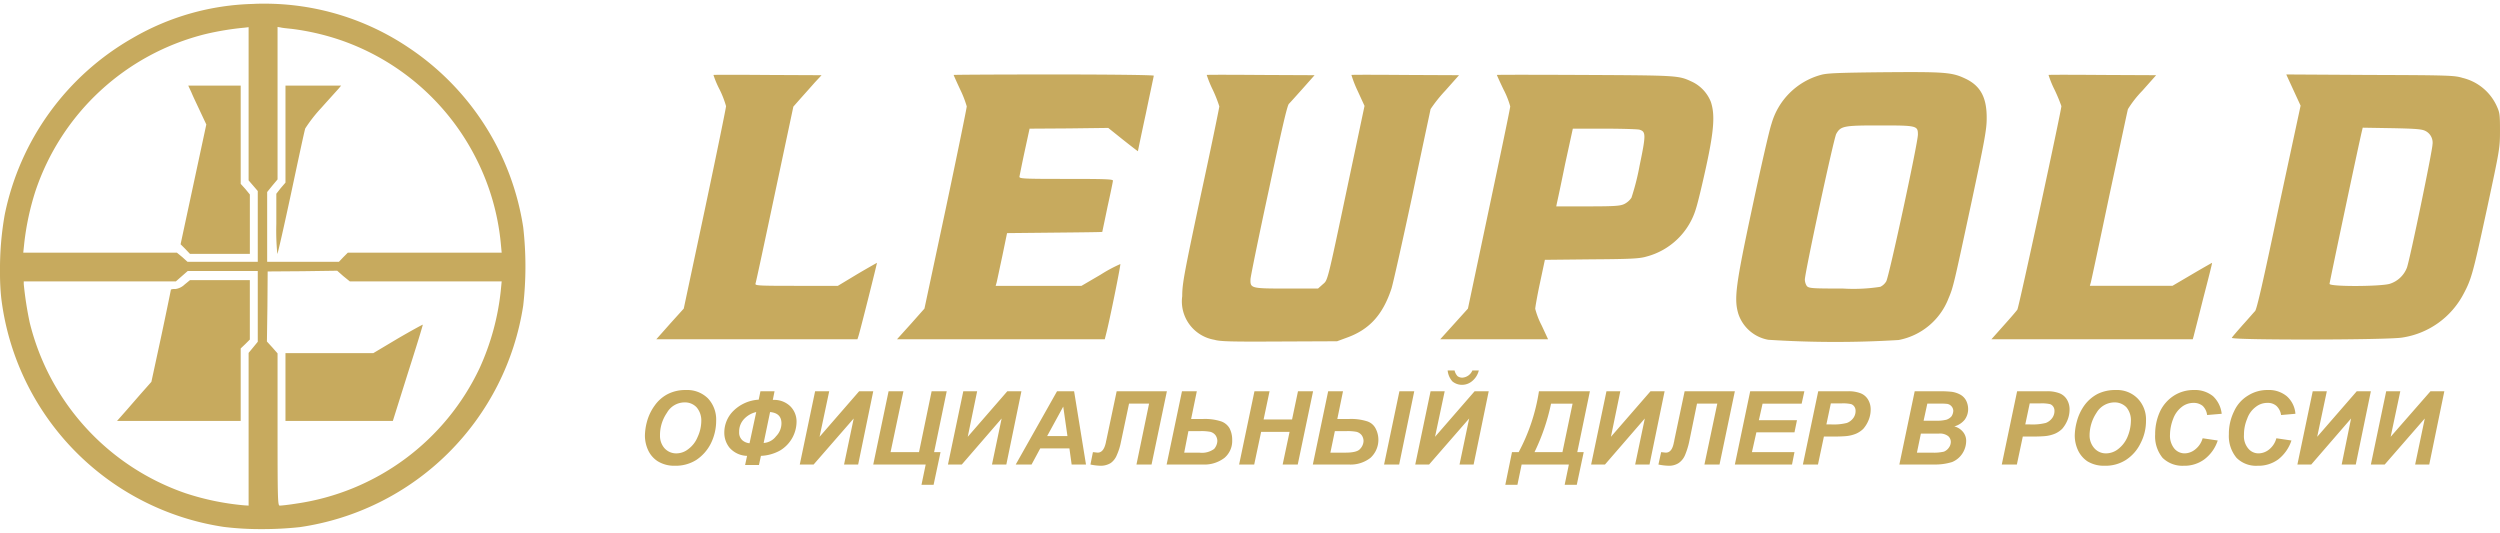 <?xml version="1.0" encoding="UTF-8"?> <svg xmlns="http://www.w3.org/2000/svg" id="svg857" width="244px" height="52px" viewBox="0 0 288.601 60.657"><defs><style> .cls-1, .cls-2 { fill: #c7aa5e; } .cls-1 { fill-rule: evenodd; } </style></defs><title>leupold_logo</title><g><path class="cls-1" d="M275.864,32.343a3.131,3.131,0,0,0,1.999-1.886c.371-1.086,2.941-13.514,2.941-14.171a1.506,1.506,0,0,0-.828-1.6c-.4-.2-1.057-.257-3.855-.314l-3.37-.057-.086.371c-.314,1.257-3.741,17.486-3.741,17.657,0,.343,5.854.314,6.939,0Zm-18.22,6.229c.057-.114.628-.771,1.257-1.486.628-.686,1.257-1.429,1.428-1.6.2-.229.942-3.457,2.741-12.029l2.513-11.686L265.041,10.6c-.286-.629-.657-1.429-.828-1.8l-.286-.629,9.681.057c9.195.029,9.738.057,10.68.343a5.82,5.82,0,0,1,3.912,3.2c.371.8.4,1,.4,2.886,0,2-.029,2.143-1.485,8.943-1.628,7.514-1.799,8.171-2.713,9.886a9.609,9.609,0,0,1-7.082,5.057c-1.542.286-19.847.314-19.676.029Zm-26.33-1.429c.771-.857,1.485-1.686,1.571-1.829.171-.229,5.083-23,5.083-23.486a19.194,19.194,0,0,0-.771-1.857,11.479,11.479,0,0,1-.714-1.743c.029-.029,2.827-.029,6.226,0l6.197.029-1.599,1.8a12.357,12.357,0,0,0-1.656,2.114c-.057.171-1,4.657-2.142,9.943-1.114,5.314-2.085,9.857-2.142,10.057l-.114.4h9.538l2.285-1.343c1.257-.743,2.285-1.314,2.285-1.314.029.029-.428,1.829-1,4.029-.543,2.171-1.057,4.171-1.114,4.4l-.114.4H229.887ZM187.536,23.114a2.158,2.158,0,0,0,.8-.714,28.159,28.159,0,0,0,.942-3.714c.742-3.571.742-3.914-.029-4.143-.228-.057-2.056-.114-4.055-.114h-3.627l-.885,4.057c-.457,2.257-.885,4.257-.942,4.486L179.654,23.4h3.684c3.198,0,3.741-.057,4.198-.286Zm-19.676,13.857L169.459,35.2l2.427-11.486c1.342-6.343,2.456-11.657,2.456-11.857a9.904,9.904,0,0,0-.771-1.943c-.428-.886-.771-1.657-.771-1.686s4.598-.029,10.224,0c10.852.057,10.738.057,12.337.8a4.337,4.337,0,0,1,2.142,2.314C197.988,12.8,197.874,14.6,196.96,18.8c-.428,1.971-.942,4.114-1.142,4.743A8.116,8.116,0,0,1,190.049,29.2c-.771.229-1.799.286-6.311.314l-5.397.057-.571,2.686c-.314,1.457-.543,2.8-.543,2.971a9.097,9.097,0,0,0,.742,1.914l.742,1.6H166.261Zm-62.712,0L106.719,35.2l2.456-11.514c1.342-6.343,2.427-11.657,2.427-11.829a12.259,12.259,0,0,0-.742-1.914c-.428-.914-.771-1.686-.771-1.714s5.197-.057,11.537-.057c6.368,0,11.566.057,11.566.143,0,.057-.428,2.029-.914,4.371-.514,2.371-.914,4.314-.914,4.343s-.771-.571-1.713-1.314L127.937,14.343,123.396,14.4l-4.541.029-.571,2.629c-.314,1.457-.571,2.771-.6,2.914,0,.229.371.257,5.397.257,4.484,0,5.397.029,5.397.2,0,.114-.286,1.486-.628,3.029-.314,1.543-.6,2.857-.6,2.886s-2.456.057-5.483.086l-5.512.057-.543,2.629c-.314,1.457-.6,2.829-.657,3.057l-.114.4h9.909l2.199-1.286a16.785,16.785,0,0,1,2.285-1.229c.057.086-1.257,6.629-1.656,8.114l-.143.571H103.549Zm-27.815,0L78.933,35.2,81.388,23.657C82.731,17.314,83.816,12,83.816,11.829a11.228,11.228,0,0,0-.742-1.914,10.912,10.912,0,0,1-.714-1.686c.029-.029,2.856-.029,6.254,0l6.226.029-.771.829c-.4.457-1.142,1.286-1.628,1.829l-.857.971-2.142,10.086c-1.171,5.543-2.17,10.2-2.227,10.343-.057.229.228.257,4.712.257H96.724l2.227-1.343c1.257-.743,2.285-1.314,2.285-1.314C101.264,29.943,99.294,37.8,99.094,38.4l-.114.343H75.763l1.571-1.771Zm139.731-4.286a1.596,1.596,0,0,0,.685-.629c.314-.514,3.655-15.971,3.655-16.943,0-1.029-.114-1.057-4.398-1.057-4.141,0-4.512.057-5.026.971-.286.486-3.627,16.029-3.627,16.829A1.43,1.43,0,0,0,208.583,32.6c.257.257.571.286,4.169.286a20.115,20.115,0,0,0,4.312-.2ZM204.128,38.8a4.472,4.472,0,0,1-3.455-3c-.514-1.743-.314-3.286,1.656-12.486.971-4.543,1.942-8.8,2.17-9.429a8.158,8.158,0,0,1,5.683-5.657c.685-.2,1.856-.257,7.254-.314,7.025-.057,7.882,0,9.395.714,1.799.829,2.542,2.2,2.513,4.657,0,1.229-.257,2.629-1.771,9.714-1.999,9.314-2.085,9.743-2.627,11a7.732,7.732,0,0,1-5.769,4.829A120.087,120.087,0,0,1,204.128,38.8Zm-63.94,0a4.509,4.509,0,0,1-3.398-2.686,4.463,4.463,0,0,1-.314-2.343c0-1.429.2-2.514,2.142-11.657,1.199-5.514,2.142-10.143,2.142-10.257a15.485,15.485,0,0,0-.742-1.886,12.975,12.975,0,0,1-.714-1.743c.029-.029,2.856-.029,6.254,0l6.197.029-1.342,1.514c-.742.829-1.456,1.629-1.628,1.8-.2.229-.828,2.943-2.313,9.943C145.328,26.8,144.386,31.429,144.357,31.8c-.029,1.057.029,1.086,4.169,1.086h3.627l.514-.457c.628-.571.457.2,2.999-11.857L157.522,11.8l-.8-1.743a13.074,13.074,0,0,1-.714-1.829c.029-.029,2.827-.029,6.225,0l6.197.029-1.599,1.8a16.652,16.652,0,0,0-1.685,2.114c-.029.171-1,4.657-2.113,10-1.142,5.343-2.227,10.171-2.399,10.714-1,3.029-2.542,4.743-5.197,5.686l-1.085.4L147.67,39c-5.512.029-6.825,0-7.482-.2ZM31.899,25.429V21.943l.514-.657.543-.629v-11.2h6.425L39.095,9.8c-.171.2-1.085,1.2-2.028,2.257A16.812,16.812,0,0,0,35.24,14.4c-.086.229-.8,3.571-1.628,7.457-.828,3.857-1.542,7.029-1.599,7.029a27.876,27.876,0,0,1-.114-3.457Zm7.739,3.829.514-.514H57.914l-.114-1.2A27.308,27.308,0,0,0,55.03,18,27.613,27.613,0,0,0,39.295,4.2a28.355,28.355,0,0,0-5.569-1.286c-.543-.057-1.142-.114-1.342-.171l-.343-.057v17.6L31.442,21l-.6.743V29.8h8.282Zm-18.248-.943-.543-.543,1.485-6.914,1.485-6.914-.685-1.457c-.371-.8-.857-1.8-1.028-2.229l-.371-.8h6.054V20.8l.543.6.514.629v6.857H21.932Zm8.367-2.6V21.629l-.514-.6L28.7,20.4V2.714l-.485.057a32.776,32.776,0,0,0-4.512.743A27.764,27.764,0,0,0,4.084,21.657a30.912,30.912,0,0,0-1.285,6l-.114,1.086H20.419l.628.514.6.543h8.11ZM32.955,44.257V40.343H43.093l2.827-1.686c1.571-.914,2.884-1.629,2.884-1.6.029.029-.742,2.543-1.713,5.571l-1.742,5.543H32.955Zm1.228,13.457A27.786,27.786,0,0,0,55.373,42.057a28.791,28.791,0,0,0,2.427-8.829l.114-1.171H40.38l-.742-.6-.714-.629-3.998.057-4.027.029-.029,4.057L30.813,39l.628.686.6.686v8.8c0,8.257.029,8.771.257,8.771.171,0,1-.086,1.885-.229Zm-19.562-10.8c.6-.686,1.485-1.714,1.97-2.257l.885-1,1.142-5.286c.628-2.943,1.114-5.343,1.114-5.371a1.175,1.175,0,0,1,.485-.057,1.849,1.849,0,0,0,1.085-.514l.628-.514h6.911v6.857l-.514.514L27.786,39.8v8.371H13.508Zm14.079,2.229V40.314l.543-.657.514-.629V30.857H21.675l-.685.6-.685.6H2.742v.314A40.492,40.492,0,0,0,3.427,36.8,27.871,27.871,0,0,0,21.418,56.514a30.009,30.009,0,0,0,6.797,1.4l.485.029ZM25.816,60.4A30.426,30.426,0,0,1,.143,33.971,26.781,26.781,0,0,1,0,31.114v-.143a35.94,35.94,0,0,1,.543-6.6,30.455,30.455,0,0,1,14.764-20.4A29.059,29.059,0,0,1,29.243.029C29.671,0,30.071,0,30.471,0a29.758,29.758,0,0,1,16.677,5.057A30.471,30.471,0,0,1,60.399,25.8a40.024,40.024,0,0,1,0,9.057,30.512,30.512,0,0,1-25.787,25.571,40.483,40.483,0,0,1-4.255.229h-.171A34.484,34.484,0,0,1,25.816,60.4Z"></path><path class="cls-2" d="M74.449,49.886a6.55,6.55,0,0,1,.228-1.6,5.67,5.67,0,0,1,.914-1.914,4.215,4.215,0,0,1,1.514-1.314A4.477,4.477,0,0,1,79.19,44.6a3.399,3.399,0,0,1,2.542.971,3.567,3.567,0,0,1,.942,2.571,5.881,5.881,0,0,1-.6,2.6,4.947,4.947,0,0,1-1.713,1.943,4.458,4.458,0,0,1-2.456.657,3.614,3.614,0,0,1-1.97-.514,3.02,3.02,0,0,1-1.142-1.343,4.035,4.035,0,0,1-.343-1.6Zm1.742-.029a2.163,2.163,0,0,0,.514,1.457,1.814,1.814,0,0,0,1.399.6,2.214,2.214,0,0,0,1.342-.486,3.239,3.239,0,0,0,1.085-1.4,4.499,4.499,0,0,0,.428-1.857A2.328,2.328,0,0,0,80.418,46.6a1.829,1.829,0,0,0-1.371-.571,2.347,2.347,0,0,0-2.056,1.2,4.529,4.529,0,0,0-.8,2.629Zm11.594-5.114h1.628l-.2,1a2.678,2.678,0,0,1,1.999.714,2.477,2.477,0,0,1,.742,1.829,3.91,3.91,0,0,1-1.885,3.286A4.958,4.958,0,0,1,87.842,52.2L87.614,53.257H86.015L86.243,52.2a2.784,2.784,0,0,1-2.028-.943,2.747,2.747,0,0,1-.6-1.743A3.506,3.506,0,0,1,84.673,47a4.519,4.519,0,0,1,2.913-1.286Zm.371,5.971a1.953,1.953,0,0,0,1.428-.771,2.154,2.154,0,0,0,.628-1.486c0-.8-.428-1.229-1.314-1.314Zm-.857-3.571a2.76,2.76,0,0,0-1.371.771,2.089,2.089,0,0,0-.6,1.543,1.188,1.188,0,0,0,.371.943,1.437,1.437,0,0,0,.828.343Zm6.797-2.4H95.724L94.611,50l4.569-5.257h1.628L99.066,53.2H97.438l1.114-5.314L93.925,53.2H92.326Zm8.482,0h1.713l-1.485,7.029h3.284l1.456-7.029h1.742l-1.456,7.029h.742l-.8,3.771h-1.399L106.862,53.2h-6.054Zm8.624,0h1.599L111.716,50l4.569-5.257h1.628L116.171,53.2h-1.656l1.114-5.314L111.031,53.2h-1.599Zm12.251,6.6h-3.37L119.084,53.2h-1.828l4.769-8.457h1.97L125.367,53.2h-1.656Zm-.228-1.429-.485-3.4-1.856,3.4Zm5.683-5.171h5.797L132.935,53.2h-1.742l1.456-7.029h-2.313l-.942,4.457a6.715,6.715,0,0,1-.457,1.457,2.068,2.068,0,0,1-.714.943,2.197,2.197,0,0,1-1.199.314A6.206,6.206,0,0,1,125.881,53.2l.286-1.429c.314.029.485.057.543.057.485,0,.8-.4.971-1.257a.311.311,0,0,1,.029-.143Zm7.539,0h1.713l-.657,3.2h1.371a6.125,6.125,0,0,1,2.028.257,1.823,1.823,0,0,1,1.028.8,2.862,2.862,0,0,1,.314,1.371,2.563,2.563,0,0,1-.885,2.057,3.805,3.805,0,0,1-2.542.771h-4.141Zm.257,7.086h1.742A2.382,2.382,0,0,0,140.16,51.4a1.498,1.498,0,0,0,.371-.914,1.163,1.163,0,0,0-.228-.686,1.112,1.112,0,0,0-.571-.371,5.41,5.41,0,0,0-1.142-.086H137.19Zm12.165-2.4h-3.284L144.786,53.2h-1.742l1.771-8.457h1.742L145.871,48h3.284l.685-3.257h1.742L149.812,53.2H148.07ZM161.549,44.743h1.713L161.52,53.2h-1.742Zm-8.225,0h1.713l-.657,3.2h1.371a6.125,6.125,0,0,1,2.028.257,1.673,1.673,0,0,1,1.0.8,2.824,2.824,0,0,1-.571,3.429,3.724,3.724,0,0,1-2.513.771h-4.141Zm.257,7.086h1.742c.885,0,1.456-.143,1.685-.429a1.386,1.386,0,0,0,.4-.914,1.163,1.163,0,0,0-.228-.686,1.112,1.112,0,0,0-.571-.371,5.41,5.41,0,0,0-1.142-.086h-1.371Zm11.566-7.086H166.775L165.661,50l4.569-5.257h1.628L170.116,53.2h-1.628l1.114-5.314L164.976,53.2H163.377Zm1.97-2.4h.8A1.412,1.412,0,0,0,168.26,43a.906.906,0,0,0,.571.171,1.354,1.354,0,0,0,1.142-.829h.742a2.282,2.282,0,0,1-.771,1.229A1.796,1.796,0,0,1,168.774,44a1.716,1.716,0,0,1-1.114-.4,2.228,2.228,0,0,1-.543-1.257Zm10.538,2.4h5.883l-1.456,7.029h.742l-.8,3.771h-1.399L181.111,53.2h-5.454l-.485,2.343h-1.399l.771-3.771h.771a21.839,21.839,0,0,0,2.342-7.029Zm3.884,1.429H179.055a24.012,24.012,0,0,1-1.913,5.6h3.227Zm3.912-1.429h1.599L185.966,50l4.569-5.257h1.628L190.421,53.2H188.764l1.114-5.314L185.28,53.2H183.681Zm9.024,0h5.797L198.502,53.2h-1.742l1.485-7.029h-2.342l-.914,4.457a8.764,8.764,0,0,1-.457,1.457,2.111,2.111,0,0,1-.743.943,2.031,2.031,0,0,1-1.171.314A6.483,6.483,0,0,1,191.449,53.2l.314-1.429c.286.029.485.057.543.057.485,0,.8-.4.942-1.257a.214.214,0,0,0,.029-.143ZM200.273,53.2l1.771-8.457h6.254l-.314,1.429h-4.512l-.428,1.914h4.398l-.286,1.4H202.757l-.514,2.286h4.912L206.87,53.2Zm9.595,0h-1.742l1.771-8.457h3.427a3.875,3.875,0,0,1,1.456.229,1.738,1.738,0,0,1,.857.714,2.168,2.168,0,0,1,.314,1.171,3.194,3.194,0,0,1-.257,1.257,3.524,3.524,0,0,1-.6.971,2.833,2.833,0,0,1-.8.543,3.88,3.88,0,0,1-1.114.286c-.257.029-.771.057-1.514.057h-1.114Zm.971-4.629h.543A6.272,6.272,0,0,0,213.209,48.4a1.634,1.634,0,0,0,.742-.571,1.361,1.361,0,0,0,.257-.829.818.818,0,0,0-.143-.486.731.731,0,0,0-.371-.286,4.31,4.31,0,0,0-1.085-.086h-1.257ZM219.263,53.2l1.771-8.457h2.913a12.335,12.335,0,0,1,1.314.057,2.877,2.877,0,0,1,1.057.343,1.684,1.684,0,0,1,.657.686,2.211,2.211,0,0,1,.228.971,2.041,2.041,0,0,1-.4,1.229,2.313,2.313,0,0,1-1.199.771,1.89,1.89,0,0,1,1.0.629,1.595,1.595,0,0,1,.371,1.057,2.682,2.682,0,0,1-.428,1.429,2.585,2.585,0,0,1-1.199,1A6.642,6.642,0,0,1,223.262,53.2Zm2.799-5.057h1.342a4.637,4.637,0,0,0,1.285-.114,1.308,1.308,0,0,0,.6-.4A1.256,1.256,0,0,0,225.489,47a.839.839,0,0,0-.714-.8,7.055,7.055,0,0,0-.942-.029h-1.342Zm-.771,3.686h1.685a5.327,5.327,0,0,0,1.428-.114,1.276,1.276,0,0,0,.571-.457,1.145,1.145,0,0,0,.228-.657.87.87,0,0,0-.314-.686,1.558,1.558,0,0,0-1.057-.286H221.748ZM232.828,53.2h-1.742l1.771-8.457h3.427a3.875,3.875,0,0,1,1.456.229,1.738,1.738,0,0,1,.857.714,2.168,2.168,0,0,1,.314,1.171,3.194,3.194,0,0,1-.257,1.257,3.524,3.524,0,0,1-.6.971,2.833,2.833,0,0,1-.8.543,3.88,3.88,0,0,1-1.114.286c-.257.029-.771.057-1.514.057h-1.114Zm.971-4.629h.543A6.272,6.272,0,0,0,236.169,48.4a1.634,1.634,0,0,0,.742-.571,1.362,1.362,0,0,0,.257-.829.817.817,0,0,0-.143-.486.731.731,0,0,0-.371-.286,4.432,4.432,0,0,0-1.114-.086h-1.228Zm5.711,1.314a6.55,6.55,0,0,1,.228-1.6,5.63,5.63,0,0,1,.885-1.914,4.468,4.468,0,0,1,1.514-1.314A4.597,4.597,0,0,1,244.251,44.6a3.334,3.334,0,0,1,2.513.971,3.469,3.469,0,0,1,.971,2.571,5.545,5.545,0,0,1-.628,2.6,4.736,4.736,0,0,1-1.713,1.943,4.362,4.362,0,0,1-2.427.657,3.648,3.648,0,0,1-1.999-.514,3.142,3.142,0,0,1-1.114-1.343,4.035,4.035,0,0,1-.343-1.6Zm1.713-.029a2.186,2.186,0,0,0,.543,1.457,1.773,1.773,0,0,0,1.399.6,2.278,2.278,0,0,0,1.342-.486,3.467,3.467,0,0,0,1.085-1.4,4.946,4.946,0,0,0,.4-1.857,2.314,2.314,0,0,0-.514-1.571,1.875,1.875,0,0,0-1.371-.571,2.425,2.425,0,0,0-2.085,1.2,4.747,4.747,0,0,0-.8,2.629Zm13.051.314,1.742.257A4.438,4.438,0,0,1,254.475,52.6a3.865,3.865,0,0,1-2.399.743,3.273,3.273,0,0,1-2.427-.914,3.917,3.917,0,0,1-.857-2.714,6.242,6.242,0,0,1,.571-2.657,4.424,4.424,0,0,1,1.628-1.829,4.205,4.205,0,0,1,2.256-.629,3.312,3.312,0,0,1,2.227.714,3.277,3.277,0,0,1,1,2.029l-1.685.143a1.762,1.762,0,0,0-.514-1.057,1.619,1.619,0,0,0-1.057-.343,2.179,2.179,0,0,0-1.342.457,3.063,3.063,0,0,0-1,1.371,5.25,5.25,0,0,0-.371,1.857,2.349,2.349,0,0,0,.485,1.571,1.557,1.557,0,0,0,1.199.571,1.978,1.978,0,0,0,1.228-.457,2.502,2.502,0,0,0,.857-1.286Zm8.51,0,1.742.257A4.583,4.583,0,0,1,263.013,52.6a3.865,3.865,0,0,1-2.399.743,3.185,3.185,0,0,1-2.427-.914,3.925,3.925,0,0,1-.885-2.714,5.86,5.86,0,0,1,.6-2.657,4.066,4.066,0,0,1,1.628-1.829,4.137,4.137,0,0,1,2.256-.629,3.235,3.235,0,0,1,2.199.714,3.012,3.012,0,0,1,1,2.029l-1.656.143a1.78,1.78,0,0,0-.543-1.057,1.49,1.49,0,0,0-1.028-.343,2.122,2.122,0,0,0-1.342.457,2.867,2.867,0,0,0-1,1.371,4.689,4.689,0,0,0-.371,1.857,2.208,2.208,0,0,0,.485,1.571,1.515,1.515,0,0,0,1.199.571,1.978,1.978,0,0,0,1.228-.457,2.466,2.466,0,0,0,.828-1.286Zm4.198-5.429h1.628L267.497,50l4.569-5.257h1.628L271.952,53.2H270.324l1.085-5.314L266.811,53.2h-1.599Zm8.482,0h1.628L275.978,50l4.598-5.257h1.599L280.433,53.2h-1.628l1.114-5.314L275.293,53.2h-1.599Z"></path></g></svg> 